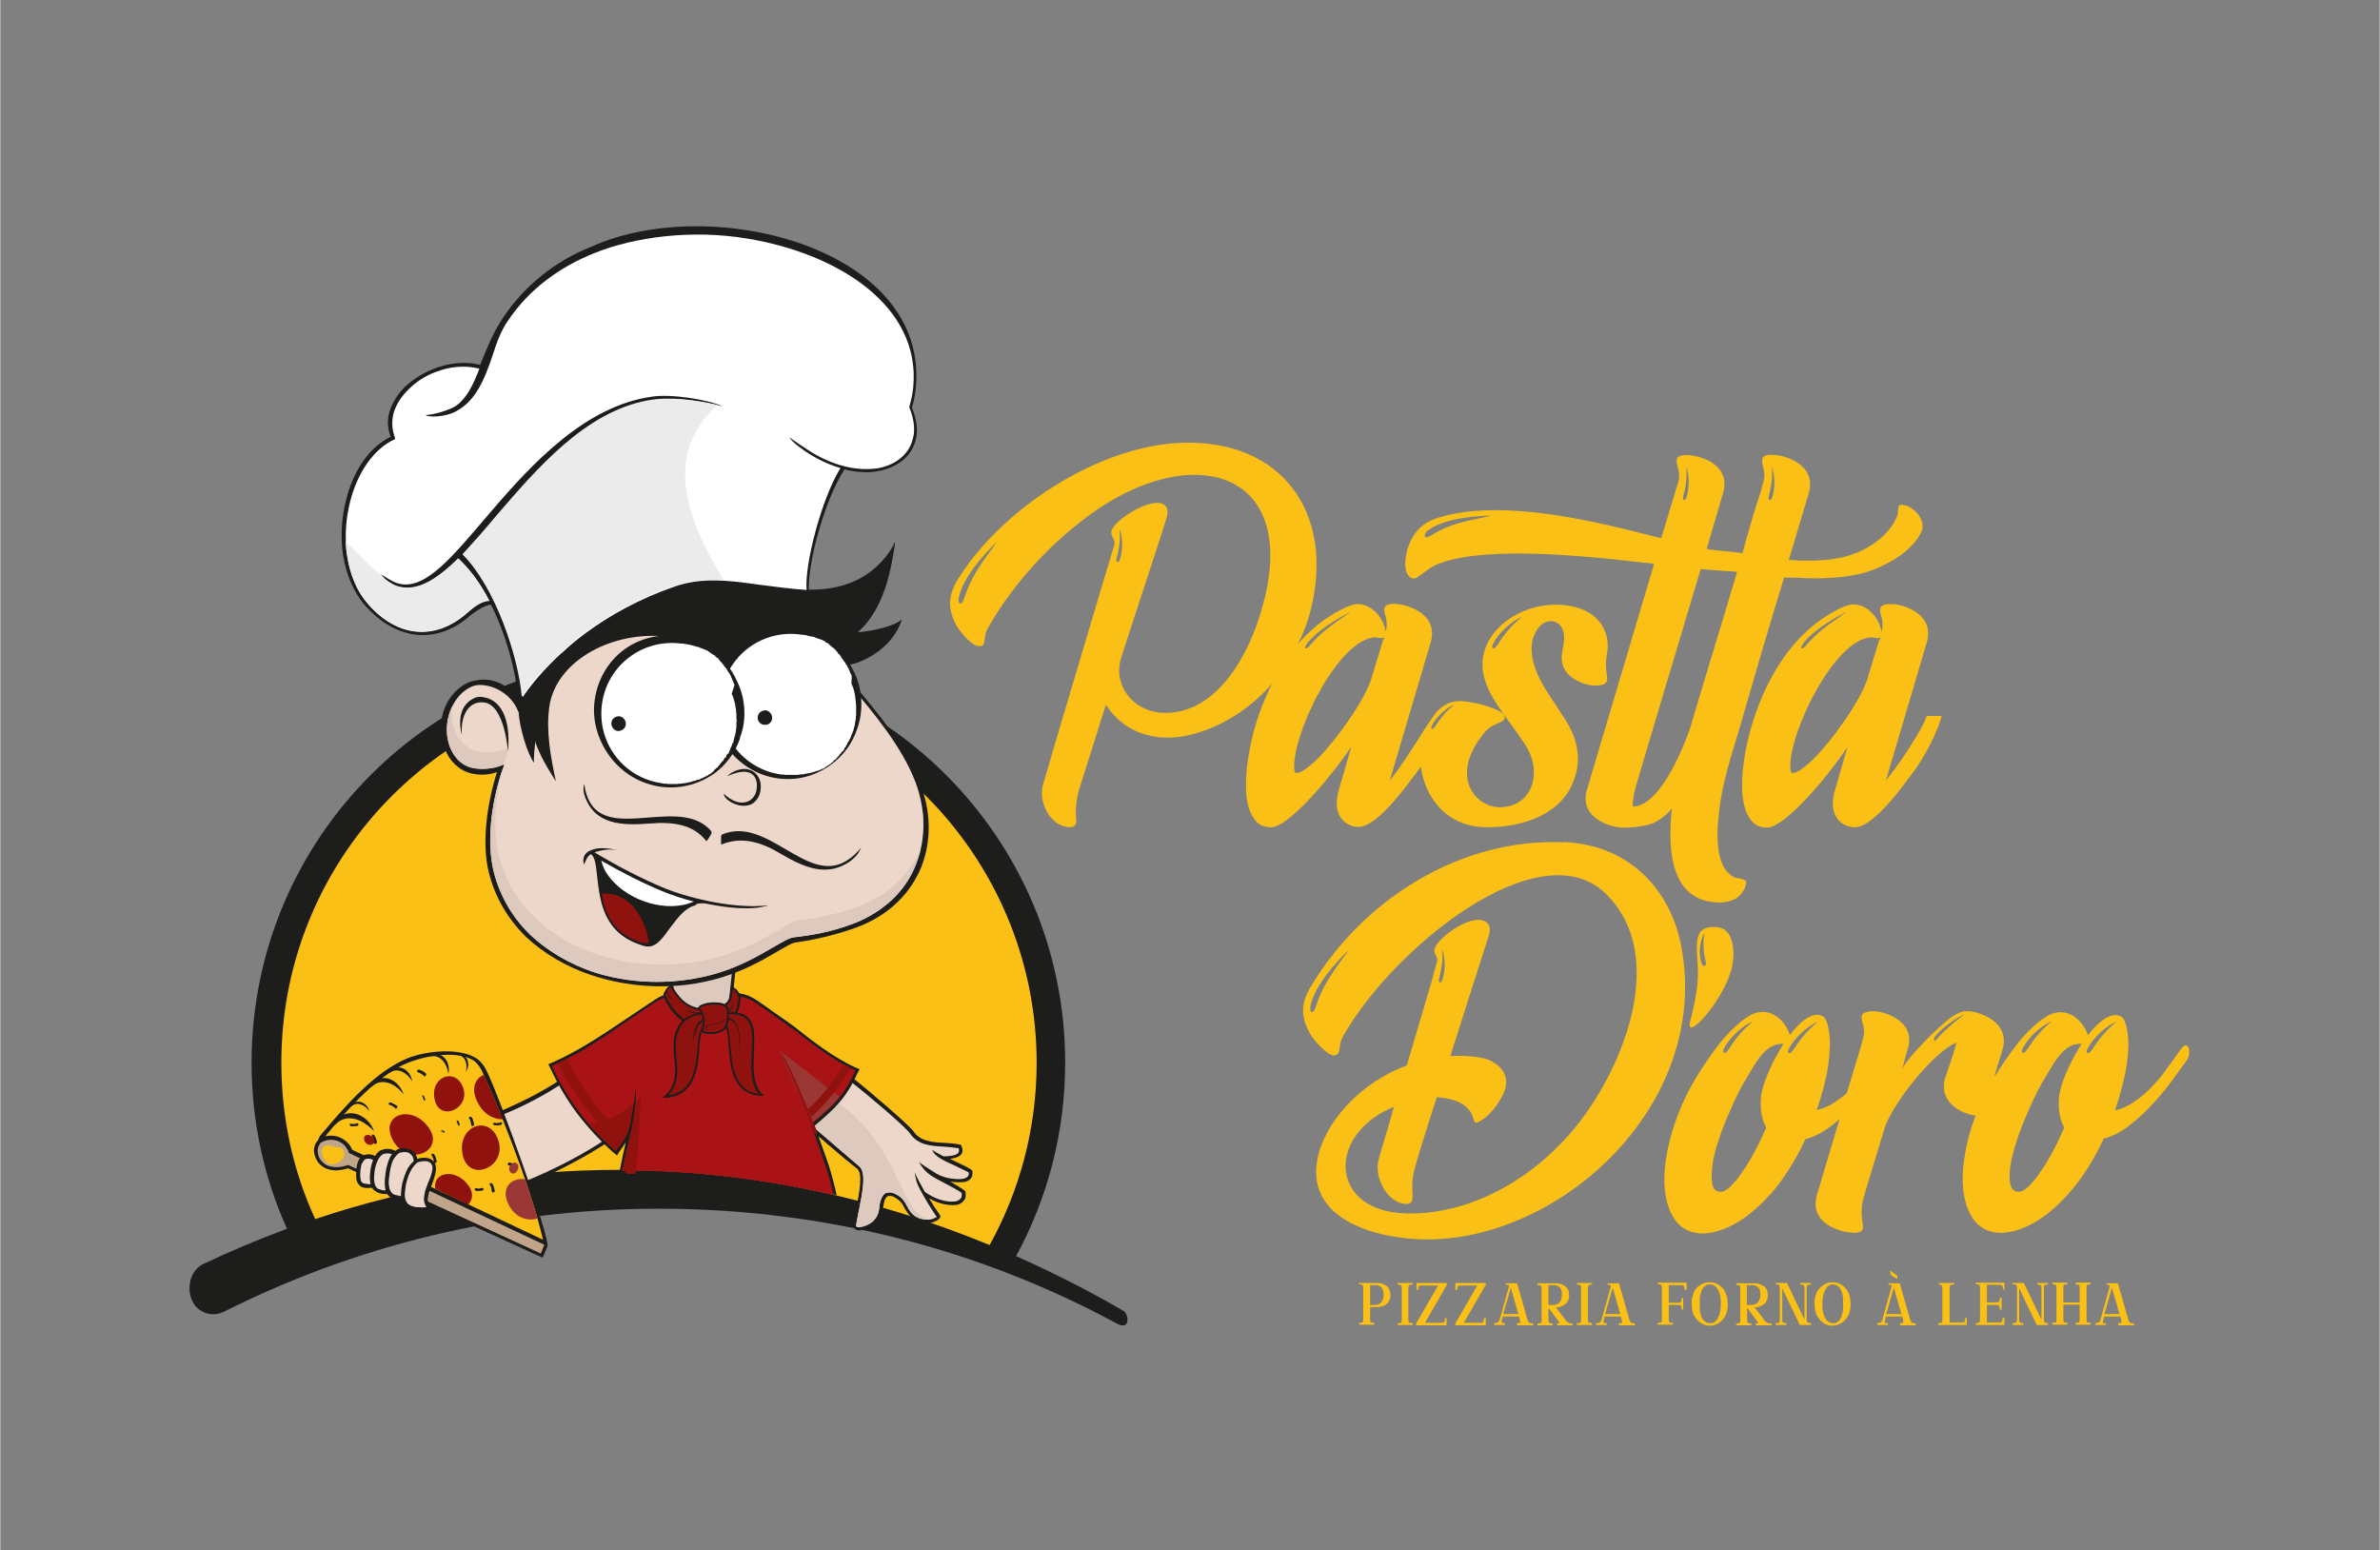 <?xml version="1.0" encoding="UTF-8"?>
<!DOCTYPE svg PUBLIC "-//W3C//DTD SVG 1.1//EN" "http://www.w3.org/Graphics/SVG/1.1/DTD/svg11.dtd">
<!-- Creator: CorelDRAW 2020 (64 Bit) -->
<svg xmlns="http://www.w3.org/2000/svg" xml:space="preserve" width="800px" height="521px" version="1.1" style="shape-rendering:geometricPrecision; text-rendering:geometricPrecision; image-rendering:optimizeQuality; fill-rule:evenodd; clip-rule:evenodd"
viewBox="0 0 80000 52114"
 xmlns:xlink="http://www.w3.org/1999/xlink"
 xmlns:xodm="http://www.corel.com/coreldraw/odm/2003"
 data-name="Camada 2">
 <rect x="0" y="0" width="80000" height="52114" fill="#808080" stroke="none"/>
 <defs>
  <style type="text/css">
   <![CDATA[
    .fil0 {fill:none}
    .fil1 {fill:#1D1D1B}
    .fil11 {fill:#8F120E}
    .fil9 {fill:#9A3734}
    .fil7 {fill:#DDC9BE}
    .fil3 {fill:#EDD7CB}
    .fil2 {fill:#FAC016}
    .fil4 {fill:#1D1D1B;fill-rule:nonzero}
    .fil10 {fill:#8F120E;fill-rule:nonzero}
    .fil8 {fill:#AA1316;fill-rule:nonzero}
    .fil14 {fill:#C0A58A;fill-rule:nonzero}
    .fil6 {fill:#DDC9BE;fill-rule:nonzero}
    .fil13 {fill:#EBEBEB;fill-rule:nonzero}
    .fil5 {fill:#EDD7CB;fill-rule:nonzero}
    .fil15 {fill:#FAC016;fill-rule:nonzero}
    .fil12 {fill:white;fill-rule:nonzero}
   ]]>
  </style>
 </defs>
 <g id="Camada_x0020_1">
  <rect class="fil0" x="-21" y="30" width="80000" height="52114"/>
  <g id="_547624982400">
   <g>
    <path class="fil1" d="M34170 42238c1232,547 2434,1159 3593,1833 179,105 242,674 -211,432 -4594,-2487 -9821,-3867 -15416,-3867 -5258,0 -10222,1254 -14626,3467 -243,116 -517,116 -770,-42 -537,-327 -495,-1286 74,-1560 928,-443 1865,-833 2824,-1191 -769,-1707 -1190,-3593 -1190,-5585 0,-7555 6122,-13677 13677,-13677 7556,0 13678,6122 13678,13677 0,2361 -601,4584 -1655,6513l1 0 21 0z"/>
    <path class="fil2" d="M20840 39340c4446,0 8588,938 12423,2518 1001,-1812 1581,-3899 1581,-6122 0,-7007 -5690,-12698 -12698,-12698 -7007,0 -12697,5680 -12697,12687 0,1876 400,3657 1138,5259 3235,-1086 6680,-1655 10263,-1655l0 0 -10 11z"/>
    <path class="fil3" d="M19554 35873c0,0 -42,42 -95,63 -1327,1033 -2961,1728 -4805,2202 337,791 675,1581 1012,2371 10,-10 10,-21 10,-42 1971,-600 3604,-1338 4942,-2265l0 0c-368,-791 -716,-1560 -1064,-2329l0 0z"/>
    <path class="fil4" d="M19480 35852c0,0 11,-21 21,-42l64 -64c379,812 737,1613 1117,2413l0 74 -43 21c-653,453 -1412,875 -2223,1254 -811,380 -1707,706 -2687,1001l-53 158 -1117 -2581 74 -21c917,-232 1781,-517 2582,-886 811,-368 1549,-790 2202,-1306l11 0c0,0 21,-21 42,-21l0 0 10 0zm53 126c0,0 -10,11 -42,11 -653,516 -1391,948 -2202,1317 -791,348 -1644,653 -2540,885l948 2202c980,-284 1866,-621 2666,-990 801,-369 1528,-780 2171,-1222l-1011 -2203 10 0z"/>
    <path class="fil4" d="M31957 39730c242,147 453,274 495,326l0 0 0 21c11,74 11,158 -11,222 -52,94 -126,158 -242,200 -105,21 -232,21 -369,0 -200,-21 -421,-106 -600,-211 116,200 231,379 368,569l0 21c0,0 11,11 11,11 0,63 -63,116 -148,158 -73,42 -168,63 -242,63 -537,0 -674,-263 -822,-506 -53,-105 -116,-211 -211,-274 -116,-95 -210,-126 -274,-126 -21,0 -63,0 -73,10 -21,11 -53,42 -64,53 -52,74 -73,200 -94,337 -11,232 -106,401 -232,517 -148,147 -348,221 -559,242 -42,0 -63,0 -95,-11 -21,0 -52,-21 -63,-42 -21,-21 -42,-52 -52,-74 -11,-21 -11,-52 0,-73 10,-148 52,-327 94,-506 106,-559 243,-1222 21,-1380 -242,-169 -1749,-1455 -1991,-1708l21 0c0,0 -21,-10 -21,-10 -21,-42 -42,-74 -42,-116 -42,-232 73,-516 274,-780 200,-263 453,-485 716,-600 74,-43 158,-64 232,-74 221,-42 506,116 790,337 401,327 1760,1475 1929,1707 221,337 621,369 1043,390 179,11 369,21 537,63l21 0 0 21c116,222 11,337 -147,401 -63,21 -158,42 -232,52 63,21 127,64 200,95 274,127 506,243 548,295l11 0c10,74 0,148 -11,200 -42,95 -116,148 -221,180 -105,21 -221,21 -369,10 -42,0 -95,-10 -126,-21l0 0 0 11z"/>
    <path class="fil5" d="M26888 37506l1981 1697c264,200 116,895 0,1486 -42,179 -63,347 -95,495l0 21c0,0 11,21 21,42 0,0 11,11 22,11l42 0c179,-11 369,-95 495,-211 105,-106 179,-243 200,-453 11,-158 53,-295 116,-390 21,-42 53,-63 105,-95 43,-11 95,-21 148,-21 95,10 200,53 327,147 116,95 179,201 242,327 116,211 264,443 717,443 63,0 147,-21 200,-53 42,-11 63,-21 74,-42 -180,-264 -338,-517 -475,-769 -221,-380 -221,-475 -263,-728 95,232 211,422 337,654 211,158 495,284 738,316 116,21 232,21 326,0 74,-21 127,-63 169,-127 11,-42 11,-73 11,-147 -43,-42 -264,-169 -506,-295 -443,-242 -706,-327 -938,-759 53,63 316,232 590,401 179,105 422,168 611,179 116,10 232,10 316,-11 74,-21 127,-52 158,-116 11,-21 11,-52 0,-95 -42,-21 -263,-126 -495,-242 -158,-74 -664,-263 -727,-516 53,52 200,126 379,221 116,0 285,-10 401,-53 95,-42 147,-105 105,-221 -158,-21 -326,-42 -495,-53 -432,-21 -875,-52 -1138,-442 -158,-232 -1496,-1360 -1907,-1676 -243,-210 -506,-347 -696,-326 -63,10 -147,42 -221,73 -232,106 -485,317 -664,559 -169,232 -285,495 -242,695 0,43 10,64 10,95l0 0 21 -21z"/>
    <path class="fil6" d="M27141 37717l1728 1486c264,200 116,895 0,1486 -42,179 -63,347 -95,495l0 21c0,0 11,21 21,42 0,0 11,11 22,11l42 0c179,-11 369,-95 495,-211 105,-106 179,-243 200,-453 11,-158 53,-295 116,-390 21,-42 53,-63 105,-95 43,-11 95,-21 148,-21 95,10 200,53 327,147 116,95 179,201 242,327 116,211 264,443 717,443 -1012,-285 -917,-2413 -3067,-3962 -168,-22 -442,200 -611,168 -105,0 -105,-10 -211,11l-200 495 21 0z"/>
    <polygon class="fil7" points="22378,32396 22757,33913 23211,34724 24465,34524 24802,31205 23579,31015 22125,31605 "/>
    <path class="fil4" d="M22431 32374l379 1528 432 759 1170 -179 337 -3214 -1170 -200 -1380 569 232 737 0 0zm274 1549l-390 -1506 -264 -843c506,-211 1002,-422 1507,-622 432,74 875,147 1307,211 -116,1148 -232,2276 -348,3424 -442,64 -885,148 -1327,211l-485 -843 0 0 0 -32z"/>
    <path class="fil1" d="M27373 37822c158,443 316,875 474,1328 106,337 200,695 274,1033 -2318,-548 -4752,-843 -7271,-843l-21 0c63,-316 127,-622 200,-938 -63,105 -147,221 -221,327l-74 115 -116 -94c-442,-390 -843,-822 -1201,-1286 -369,-485 -674,-1012 -927,-1559l-63 -127 126 -53c885,-390 1665,-916 2466,-1454 369,-242 727,-495 1096,-727 168,-105 379,-147 558,-63l42 0c0,0 11,53 11,53 168,389 548,642 959,642 411,0 895,-390 959,-790 390,0 600,105 948,348 148,105 295,211 443,316 210,147 432,295 642,453 622,495 1360,1064 2087,1391l126 53 -63 116c-379,843 -759,1201 -1444,1780l0 0 -10 -21z"/>
    <path class="fil8" d="M26604 34556c695,537 1422,1106 2107,1412l42 0c0,0 -10,42 -10,42 -401,875 -780,1201 -1433,1749l-53 53c169,453 337,927 485,1380 116,327 200,654 274,980 -2276,-516 -4637,-822 -7103,-822 116,-506 232,-1011 338,-1528 -53,106 -106,211 -169,295 -116,211 -263,401 -369,559l-21 21 -21 -21c-442,-380 -832,-790 -1191,-1265 -358,-474 -663,-990 -927,-1559l0 -21c0,0 21,-11 21,-11 949,-421 1718,-948 2476,-1475 369,-242 717,-495 1096,-727 148,-74 327,-116 475,-53 179,422 600,706 1053,706 453,0 949,-348 1033,-790 263,10 548,126 769,284 327,222 1033,727 1138,812l0 0 -10 -21z"/>
    <path class="fil9" d="M26214 35335l2002 1539c-264,316 -538,558 -917,875l-10 0c0,0 -1086,-2414 -1086,-2414l11 0z"/>
    <path class="fil10" d="M27383 38138c-347,-927 -727,-1917 -1169,-2803 400,506 1127,2445 1254,2751l-74 52 -11 0z"/>
    <path class="fil10" d="M27162 37285c116,-105 232,-221 337,-337 348,-380 622,-770 864,-1170 74,42 148,74 232,116 -232,421 -537,843 -906,1233 -126,147 -263,284 -421,421 -22,-73 -64,-158 -106,-242l0 0 0 -21z"/>
    <path class="fil10" d="M20913 39329c116,-506 232,-1011 338,-1528 -53,106 -106,211 -169,295 -116,211 -263,401 -369,559l-21 21 -21 -21 -10 0c0,0 -11,-21 -11,-21l-11 0c0,0 -10,-11 -10,-11l0 0c0,0 -11,-21 -11,-21l-10 0c0,0 -21,-21 -21,-21l-11 0c0,0 -10,-21 -10,-21l-11 0c0,0 -10,-21 -10,-21l-21 0 0 -21 -11 0c0,0 -11,-21 -11,-21l-21 0 0 -21 -21 0c0,0 -10,-21 -10,-21l0 0c0,0 -21,-21 -21,-21l-11 0c0,0 -10,-22 -10,-22l-11 0c0,0 -10,-21 -10,-21l-11 0 0 -21 -21 0c0,0 -11,-21 -11,-21l-10 0c0,0 -11,-10 -11,-10l-10 0c0,0 -11,-21 -11,-21l0 0c0,0 -10,-21 -10,-21l-11 0c0,0 -10,-11 -10,-11l-11 0 0 -21 -10 0c0,0 -11,-11 -11,-11l0 0c0,0 -11,-21 -11,-21l0 0 -42 -42 -10 0c0,0 -11,-21 -11,-21l-10 0c0,0 -11,-21 -11,-21l0 0c0,0 -21,-21 -21,-21l-10 0 0 -21 -11 0 0 -21c0,0 -21,-11 -21,-11l0 0 -53 -52 -10 0c0,0 -11,-22 -11,-22l-10 0 0 -21 -11 0c0,0 -10,-21 -10,-21l-11 0 0 -21 -21 0 0 -21 -11 0 -21 -42 -10 0 0 -21 -21 0 0 -21 -53 -53c980,-95 1718,-927 1707,-927 -21,927 -74,1749 -179,2613l-274 0 -169 -137z"/>
    <path class="fil10" d="M19038 35599c284,548 590,1043 927,1475 327,443 674,822 1054,1159 -63,95 -116,179 -179,274 -401,-347 -780,-769 -1138,-1233 -348,-453 -664,-948 -959,-1528 105,-52 200,-105 295,-147l0 0z"/>
    <path class="fil4" d="M21050 38202c158,-380 243,-1065 317,-1591 42,400 -148,1433 -201,1549l-116 42 0 0z"/>
    <path class="fil11" d="M22547 33175c200,295 495,791 1159,759 -11,232 168,664 -148,611 -927,-168 -1254,-1117 -1233,-1096 53,-116 116,-274 222,-274l0 0z"/>
    <path class="fil4" d="M22589 33144l0 0c179,316 485,779 1117,758l21 0 0 43c0,0 10,126 21,221 11,95 21,179 11,263 -11,106 -74,169 -222,158l0 0c-664,-126 -1011,-642 -1169,-927 -21,-63 -53,-116 -64,-147 -10,-43 -10,-64 0,-74l-10 0 0 -21c63,-116 126,-264 242,-274l42 0 11 0zm1085 822c-643,10 -938,-453 -1138,-770 -63,21 -116,148 -168,232l0 53 10 0c0,0 42,74 63,126 148,285 485,780 1117,896 95,11 127,-21 148,-105 10,-64 0,-158 -11,-243 -10,-63 -21,-126 -21,-200l0 0 0 11z"/>
    <path class="fil11" d="M24602 33196c-11,232 -11,601 -422,654 0,179 -53,484 -42,664 727,-127 727,-1012 716,-991 -21,-105 -179,-327 -263,-327l0 0 11 0z"/>
    <path class="fil4" d="M24559 33207l0 -42 43 0c0,0 105,52 168,116 53,73 116,168 116,221l0 0c0,0 11,42 11,63 0,42 -11,95 -21,148 -43,274 -211,727 -717,822l-42 0 0 -21c-11,-106 0,-222 10,-338 11,-116 11,-231 11,-316l0 -42 21 0c379,-53 390,-390 390,-611l0 0 10 0zm64 42c0,232 -21,559 -422,643 0,74 0,200 -10,295 -11,95 -11,200 -11,274 443,-95 590,-506 622,-759 10,-53 21,-105 21,-126l0 0 0 -53c0,0 -63,-126 -116,-200 -42,-42 -63,-63 -95,-74l0 0 11 0z"/>
    <path class="fil11" d="M22357 36863c1486,-52 875,-2170 1328,-2328 0,0 63,-21 116,-43 -21,-105 -64,-316 -95,-421 -274,-42 -622,105 -790,316 -612,780 242,1781 -559,2476l0 0z"/>
    <path class="fil4" d="M22452 36821c843,-74 927,-927 990,-1559 21,-390 64,-706 243,-759l10 0c0,0 11,0 11,0 21,21 0,-11 10,-21l43 0c0,0 -74,-369 -74,-369 -116,-10 -264,0 -390,53 -148,53 -274,147 -348,232 -284,368 -242,779 -211,1190 43,443 74,875 -284,1233l0 0zm1054 -1559c-64,695 -158,1601 -1149,1644l-95 0 74 -64c400,-347 369,-790 327,-1254 -42,-421 -74,-843 221,-1222 95,-105 221,-200 379,-242 148,-64 316,-95 453,-64l11 0c42,158 63,295 95,454l-74 42c0,0 -42,10 -53,10l0 0c-147,53 -168,348 -200,706l0 0 11 -10z"/>
    <path class="fil11" d="M25592 36821c-1475,-63 -843,-2265 -1285,-2423l-74 0c21,-106 52,-201 74,-295 1823,-274 432,1917 1285,2718l0 0z"/>
    <path class="fil4" d="M25592 36842c-980,-42 -1054,-990 -1106,-1696 -21,-380 -53,-664 -201,-717l-21 0c0,0 0,-21 -10,-10l-74 73 105 -432 22 0c727,-115 958,158 1032,591 21,210 11,474 0,727 -21,516 -53,1085 285,1412l63 52 -95 0zm-1043 -1707c53,664 116,1549 959,1644 -295,-348 -274,-896 -243,-1412 11,-242 21,-506 0,-716 -63,-380 -274,-622 -937,-538l-53 243c0,0 0,10 0,0l10 0c0,0 22,0 22,0 179,52 200,379 231,769l0 0 11 10z"/>
    <path class="fil11" d="M23463 33902c106,0 264,432 148,696 -95,200 706,211 811,-127 43,-126 64,-379 43,-516 -53,-379 -1012,-179 -991,-42l0 0 -11 -11z"/>
    <path class="fil4" d="M23474 33923l-21 0 0 -21c0,0 21,-94 126,-126 53,-21 148,-53 222,-63 95,-11 179,-21 274,-11 210,0 390,74 421,243l0 263c-10,105 -21,211 -53,274 -52,200 -316,274 -537,284 -63,0 -126,0 -179,-10 -53,-11 -95,-21 -127,-53 -21,-42 -42,-74 -21,-116 21,-63 43,-126 43,-200 0,-105 -11,-211 -43,-295 -42,-74 -63,-147 -94,-158l0 0 -11 -11zm32 -42c0,0 95,95 116,179 42,95 63,211 52,327 0,74 -10,158 -42,221 -10,11 0,21 11,43 10,10 52,21 94,42 53,10 106,10 169,10 200,-10 432,-73 474,-242 21,-63 42,-158 53,-242l0 -243c-21,-147 -179,-200 -348,-200 -95,-11 -179,0 -263,10 -85,11 -158,43 -221,53 -43,21 -74,42 -95,53l0 0 0 -11z"/>
    <path class="fil4" d="M23569 34029c-127,21 -327,42 -569,-116 147,147 506,211 590,158l0 -42 -21 0z"/>
    <path class="fil4" d="M24454 34018c74,-63 169,-210 211,-337 0,116 -127,337 -200,369l0 -21 -11 -11z"/>
    <path class="fil4" d="M23632 34345c-116,53 -232,158 -327,643 -10,-474 211,-696 296,-696l21 53 10 0z"/>
    <path class="fil4" d="M24443 34271c74,42 485,-105 401,1254 126,-1338 -327,-1307 -390,-1285l0 42 -11 -11z"/>
    <path class="fil4" d="M22410 33302c21,105 116,232 211,337 -106,-53 -243,-264 -232,-337l21 0z"/>
    <path class="fil4" d="M24391 34229c-106,295 -601,105 -706,390 0,-285 537,-105 706,-390l0 0z"/>
    <path class="fil4" d="M16140 12269l0 -21c200,-474 390,-1001 738,-1528 716,-1096 1780,-1949 2992,-2424 4015,-1823 11402,42 10907,4784 -22,211 -64,422 -127,622 179,432 211,822 116,1138 -95,295 -274,548 -537,717 -264,179 -601,284 -980,316 -264,10 -559,-11 -864,-95 -675,1033 -1233,3130 -1202,4046 285,0 717,-10 1191,-158 485,-147 990,-432 1423,-980 115,-158 200,-284 284,-474 0,158 -53,369 -74,517 -200,1190 -600,2023 -1169,2518l116 0c316,-42 1043,-158 1359,-422 -264,843 -1064,1328 -1602,1486 -147,42 -295,53 -453,42 -10,0 -21,-10 -21,-10l-11 0c0,0 -52,0 -94,0 158,179 316,379 474,558 938,1117 1865,2224 2318,3425 369,938 390,1939 42,2824 -326,790 -948,1496 -1928,1928 -443,201 -1444,496 -2266,601 -147,10 -368,147 -674,327 -506,295 -1233,716 -2192,948 -1328,337 -2792,242 -4025,-169 -833,-274 -1591,-716 -2203,-1285 -600,-590 -1043,-1317 -1253,-2171 -232,-917 -95,-2192 273,-3372 -263,95 -569,116 -874,42 -864,-221 -1159,-1275 -938,-2044 148,-485 506,-896 938,-1043 643,-179 1117,21 1591,548 -95,-917 -400,-2108 -917,-3130 -232,0 -653,327 -716,379 -1149,1002 -2519,791 -3530,-368 -390,-453 -622,-1044 -727,-1665 -95,-622 -53,-1275 105,-1886 232,-938 759,-1750 1496,-2108 -116,-284 -116,-569 -42,-843 95,-295 274,-590 517,-832 263,-243 569,-443 927,-591 506,-210 1085,-284 1612,-147l0 0z"/>
    <path class="fil12" d="M14306 13955c285,-21 738,-148 991,-295 390,-264 601,-727 811,-1265 -495,-126 -1001,-73 -1485,116 -338,127 -643,327 -886,569 -242,232 -432,517 -516,812 -63,274 -63,548 53,832 0,11 0,42 -11,42 -737,338 -1254,1149 -1496,2076 -158,611 -200,1265 -95,1876 95,600 316,1159 695,1591 959,1106 2224,1254 3299,327 95,-74 442,-432 780,-432 -285,-559 -643,-1054 -1044,-1423 -737,727 -1422,1159 -2097,917 -158,-63 -442,-243 -495,-390 95,74 379,242 495,284 959,348 1929,-927 3183,-2381 1422,-1665 3203,-3572 5437,-3878 674,-95 1886,106 2360,327 -727,-179 -1696,-337 -2486,-179 -2108,390 -3731,2297 -5111,3899 -390,474 -769,895 -1117,1275 1096,1095 1876,3424 1991,4784 296,-443 738,-959 1307,-1486l11 0c231,-221 495,-443 779,-653 812,-601 1802,-1160 3014,-1581 938,-327 1865,-200 2909,-53 474,63 980,127 1527,169 -73,-864 506,-3077 1138,-4099 -368,-106 -758,-285 -1159,-548 -21,-21 -484,-316 -548,-485 43,53 569,390 612,422 737,484 1485,674 2086,642 369,-10 674,-116 927,-284 243,-169 432,-401 506,-696 95,-295 63,-674 -105,-1085 0,-11 -11,-21 0,-42 63,-211 105,-422 126,-611 285,-2772 -2550,-4532 -5574,-5027 -1865,-316 -3794,-52 -5111,474 -1201,475 -2244,1233 -2961,2319 -348,516 -453,1085 -643,1549 -242,653 -537,1159 -1043,1443 -242,158 -769,243 -1033,169l0 0 -21 -21z"/>
    <path class="fil13" d="M11609 18202c10,168 21,337 53,505 94,601 316,1159 695,1591 959,1107 2223,1254 3298,327 95,-74 443,-432 780,-432 -285,-558 -643,-1054 -1043,-1422 -738,727 -1423,1159 -2097,916 -127,-52 -369,-200 -453,-326 -422,-295 -812,-759 -1223,-1160l0 1 -10 0zm12518 -4584c-706,-169 -1612,-295 -2360,-158 -2108,390 -3730,2297 -5111,3899 -390,474 -769,895 -1117,1275 1096,1095 1876,3424 1992,4784 295,-443 738,-959 1307,-1486l10 0c232,-222 495,-443 780,-654 811,-600 1802,-1159 3014,-1580 558,-200 1106,-221 1675,-200 -1317,-2150 -2002,-4247 -200,-5891l0 0 10 11z"/>
    <path class="fil5" d="M17415 23923l0 0c-285,-737 -1106,-990 -1507,-864 -400,148 -706,538 -832,1001 -222,812 158,1676 874,1771 337,52 706,0 980,-127 21,-10 -52,179 -63,211 -400,1222 -506,2476 -274,3404 211,832 643,1538 1212,2097 590,558 1317,980 2107,1253 1212,401 2593,454 3910,127 938,-232 1654,-653 2160,-948 316,-180 548,-327 717,-338 432,-52 832,-116 1190,-210 380,-95 717,-211 1012,-338 948,-432 1580,-1106 1886,-1907 348,-864 327,-1854 -21,-2771 -453,-1170 -1338,-2245 -2276,-3351 -316,-380 -622,-759 -927,-1149 -938,1033 -4300,1676 -5332,-337 -11,-21 -21,-53 -43,-63 -1749,-106 -3519,885 -3730,2381 -116,833 53,1718 221,2498 11,21 -421,-643 -569,-1012 -52,-116 -105,-232 -126,-348l0 64c0,0 -53,432 -42,674 -211,-285 -485,-1149 -517,-1718l1 0 -11 0z"/>
    <g>
     <path class="fil6" d="M16888 25873c0,0 -21,42 -21,42 -400,1222 -506,2476 -274,3404 211,832 643,1538 1212,2097 590,558 1317,980 2107,1254 1212,400 2593,453 3910,126 938,-232 1654,-653 2160,-948 316,-180 548,-327 717,-338 432,-52 832,-116 1190,-210 380,-95 717,-211 1012,-338 948,-432 1580,-1106 1886,-1907 74,-179 127,-369 169,-558 -317,779 -938,1475 -1887,1886 -295,147 -642,242 -1011,337 -348,95 -759,169 -1191,211 -168,21 -400,158 -716,348 -506,284 -1223,706 -2161,937 -1317,327 -2697,274 -3909,-126 -790,-263 -1528,-674 -2097,-1233 -590,-558 -1012,-1264 -1222,-2107 -201,-780 -148,-1823 126,-2867l0 0 0 -10zm21 -169c-263,127 -622,169 -959,127 -716,-95 -1096,-959 -874,-1771 21,-105 73,-210 116,-316 -95,727 284,1433 927,1528 337,42 716,0 980,-147 21,0 -53,179 -63,221 -42,116 -64,221 -106,337l-21 21zm14068 2687c0,0 0,-42 10,-63 -10,21 -10,42 -10,63l0 0zm21 -63c10,-105 21,-211 21,-295 0,95 -11,200 -21,295l0 0zm21 -306l0 0c0,0 10,-42 10,-42l0 0 0 -105 0 0 0 -42 0 0 0 -21 0 0 0 -106 0 0 0 -42 0 0 0 -105 0 0 0 -42 0 0 0 -21c0,0 -10,-11 -10,-11l0 -95 0 0 0 -42 0 0c0,0 -11,-21 -11,-21l0 -21c0,0 0,-53 -10,-74 10,21 10,53 10,74l11 716zm0 0l0 0 0 0z"/>
    </g>
    <path class="fil4" d="M28806 24513c-158,475 -453,875 -832,1160 -506,389 -1149,590 -1834,495 -695,-95 -1275,-474 -1675,-991 -432,-548 -643,-1233 -548,-1949 94,-674 442,-1265 948,-1644 506,-390 1159,-590 1834,-495 695,95 1285,453 1696,990 116,148 211,316 295,485 295,559 348,1328 116,1949l0 0z"/>
    <path class="fil12" d="M28627 22733l0 0c0,0 -21,-74 -42,-106l-11 0c0,0 0,-21 -10,-42l0 0c0,0 -21,-53 -21,-63l-11 0c0,0 0,-21 -10,-42l0 0c0,0 -22,-53 -43,-63l0 0 0 -43 -21 0c0,0 -42,-63 -52,-94l0 0c0,0 -53,-64 -64,-95l-10 0c0,0 -42,-64 -63,-95l0 0c0,0 -11,-21 -21,-42l0 0c0,0 -11,-11 -22,-21l0 -21c0,0 -21,-11 -21,-11l-21 0c0,0 -10,-21 -10,-21 0,-11 -11,-21 -21,-42l-11 0c0,0 -21,-42 -21,-42l-10 0c0,0 -22,-21 -22,-43l-21 0c0,0 -10,-21 -10,-21l-21 -21 -21 -21 -21 0c0,0 -11,-21 -11,-21l-21 0c0,0 -10,-42 -21,-42l-21 0c0,0 -11,-21 -11,-21l-21 -21 -21 0c0,0 -21,-42 -21,-42l-10 0 -22 -21 -21 0c0,0 -21,-21 -42,-21l-10 0c0,0 -21,-43 -21,-43l-11 0c0,0 -21,-10 -42,-21l-21 0c0,0 -11,-10 -21,-21l-11 0c0,0 -21,-10 -52,-21l-11 0c0,0 -10,-10 -21,-10l-11 0c0,0 -42,-21 -52,-21l-11 0c0,0 -21,-11 -42,-21l-10 0c0,0 -22,-11 -43,-22l-10 0c0,0 -21,-10 -42,-10l-11 0c0,0 -42,-11 -53,-11l-10 0c0,0 -21,-10 -42,-10l-11 0c0,0 -42,-11 -52,-21l-11 0c0,0 -21,0 -42,-11l-11 0c0,0 -42,0 -52,-10l-64 0c0,0 -42,-11 -63,-11 -1306,-168 -2487,738 -2655,2044 -169,1307 737,2498 2044,2666l74 0c0,0 21,11 42,11l421 0c0,0 43,-11 64,-11l10 0c0,0 21,0 42,-10l74 0c0,0 21,-11 42,-11l11 0c0,0 21,-10 42,-10l10 0c0,0 22,-11 43,-11l21 0c0,0 10,-10 21,-10l52 0c0,0 22,-21 22,-21l52 0c0,0 21,-21 42,-21l11 0c0,0 42,-11 53,-22l10 0c0,0 21,-10 42,-10l11 0c0,0 42,-21 42,-21l11 0c0,0 42,-21 42,-21l10 0 21 -21 21 0c0,0 11,-11 21,-11l22 0c0,0 21,-21 21,-21l10 0c0,0 21,-21 42,-42l11 0c0,0 21,-11 21,-21l10 0c0,0 43,-21 53,-42l0 0c0,0 21,-11 42,-21l21 0c0,0 11,-21 21,-42l11 0c0,0 21,-22 21,-22l21 0c0,0 21,-42 21,-42l11 0c0,0 21,-21 21,-21l0 -21c0,0 42,-10 42,-10l10 0c0,0 22,-43 22,-43l10 0c0,0 21,-21 21,-42l11 0c0,0 21,-21 42,-42l0 0c0,0 10,-10 10,-10 0,-11 11,-21 21,-43l0 0 22 -21 10 0c0,0 11,-21 11,-21l21 -21 0 -21c0,0 21,-10 42,-21l10 0c0,0 11,-42 11,-42l10 0c0,0 22,-42 22,-42l0 -21c0,0 21,-21 21,-21l10 0c0,0 21,-43 21,-43l0 -21c0,0 21,-21 21,-21l11 0c0,0 10,-42 10,-42l0 -21c0,0 21,-21 43,-42l0 0 0 -21c0,0 21,-21 21,-21 0,-11 10,-11 10,-21l0 -21c0,0 21,-21 21,-21 0,-11 11,-11 11,-21l0 -21c0,0 21,-22 21,-22l0 -21c0,0 10,-21 10,-21l0 -21c0,0 21,-21 21,-21l0 -21c0,0 11,-21 11,-21 10,0 10,-10 10,-21l0 -21c0,0 11,-11 21,-21l1 0c0,0 0,-42 10,-53 11,-53 21,-95 42,-147l0 0 0 -53 0 0 0 -21 11 0 0 -21 0 0c0,0 10,-21 10,-53l0 0c0,0 0,-42 11,-53l0 -63 0 0c0,0 0,-42 10,-63l0 0 0 -53 0 0 0 -63 0 0 0 -63 0 0 0 -53 0 0 0 -63 0 0 0 -53 0 0c0,0 -10,-42 -10,-63l0 0 0 -53 0 0c0,0 -11,-42 -11,-53l0 0 0 -63 -10 0 0 -52 0 0c0,0 -11,-43 -11,-64l0 0c0,0 -10,-42 -10,-52l0 0c0,0 -11,-43 -11,-53 -21,-95 -52,-179 -95,-263l0 0 11 -253z"/>
    <path class="fil1" d="M25740 23881c126,21 221,148 210,274 -10,148 -147,232 -274,211 -126,-11 -231,-127 -210,-274 10,-126 147,-221 274,-211l0 0z"/>
    <path class="fil4" d="M24876 24809c-159,474 -454,874 -822,1159 -506,379 -1160,569 -1834,484 -695,-94 -1286,-453 -1696,-980 -422,-548 -643,-1254 -538,-1949 95,-674 443,-1265 948,-1654 496,-380 1149,-569 1823,-485 696,95 1286,453 1697,990 116,148 221,317 295,485 295,559 369,1317 116,1950l0 0 11 0z"/>
    <path class="fil12" d="M24686 23028l0 0c0,0 -21,-64 -42,-95l0 0c0,0 -11,-42 -11,-42l-10 0c0,0 -11,-53 -21,-64l0 0c0,0 -11,-21 -11,-42l-11 0c0,0 -10,-52 -21,-63l0 0c0,0 -21,-42 -21,-42l0 0c0,0 -42,-63 -63,-95l0 0c0,0 -42,-63 -63,-105l0 0c0,0 -42,-53 -63,-74l-11 0c0,0 -10,-21 -10,-42l0 0c0,0 -21,-21 -21,-21l-22 -21 -10 0c0,0 -11,-43 -11,-43l-10 1c0,0 -21,-22 -42,-43l-11 0c0,0 -10,-42 -10,-42l-21 0c0,0 -11,-21 -22,-42l0 -21c0,0 -42,-11 -42,-11l-21 0c0,0 -10,-42 -10,-42l-21 0c0,0 -21,-21 -21,-21l0 -21c0,0 -43,-10 -43,-10l-21 -21 -10 0c0,0 -21,-21 -21,-21l-21 -1c0,0 -43,-42 -43,-42l-10 0c0,0 -21,-21 -21,-21l-11 0c0,0 -21,-21 -42,-42l-10 0 -43 -21 -10 0c0,0 -21,-11 -42,-21l-11 0c0,0 -21,-21 -42,-21l-10 0c0,0 -21,-11 -43,-21l-10 0c0,0 -21,-11 -42,-21l-11 0c0,0 -21,-11 -42,-21l-11 0c0,0 -21,-11 -42,-11l-10 0c0,0 -42,-10 -53,-21l-10 0c0,0 -21,-11 -43,-11l-10 0c0,0 -21,-10 -53,-21l0 0c0,0 -42,0 -52,-10l-11 0c0,0 -21,-11 -53,-11l0 0c0,0 -42,-10 -52,-10l-11 0c0,0 -21,-11 -53,-11l0 0c0,0 -42,0 -52,-10l-64 0c-1306,-169 -2497,737 -2666,2044 -168,1307 738,2487 2045,2655 21,11 42,11 63,11l74 0c0,0 42,11 42,11l316 0c0,0 21,-11 42,-11l95 0c0,0 11,-11 21,-11l63 0c0,0 11,-10 11,-10l63 0c0,0 11,-11 21,-11l21 0c0,0 21,-10 21,-10l21 0c0,0 21,-11 21,-11l22 0c0,0 42,-10 42,-10l10 0c0,0 21,-11 42,-21l11 0c0,0 21,-11 42,-11l11 0c0,0 42,-10 52,-21l11 0c0,0 21,-10 42,-21l53 0c0,0 21,-21 21,-21l21 0c0,0 10,-21 10,-21l43 0c0,0 10,-21 10,-21 11,0 21,0 42,-11l11 0c0,0 21,-21 21,-21l21 0c0,0 10,-10 21,-21l10 0c0,0 22,-21 43,-21l10 0c0,0 21,-21 42,-42l0 0c0,0 43,-21 53,-21l11 0c0,0 21,-21 21,-42l21 0c0,0 21,-21 21,-21l10 0c0,0 21,-43 21,-43l11 0c0,0 21,-42 21,-42l21 0c0,0 11,-21 11,-21l21 -21 21 0c0,0 10,-21 10,-21 11,-10 11,-21 21,-21l11 0c0,0 10,-42 21,-42l11 0c0,0 21,-42 42,-53l0 0 0 -21c0,0 21,-10 21,-10l21 -22 0 -21c0,0 21,-10 21,-10 10,0 10,-11 21,-21l11 0c0,0 21,-42 21,-42l0 -21c0,0 21,-11 21,-11l0 -21c0,0 42,-21 42,-21l10 0c0,0 11,-42 11,-42l0 -21c0,0 21,-21 21,-21l0 -22c0,0 21,-10 42,-21l11 0c0,0 10,-52 21,-63l0 0c0,0 10,-42 21,-53 0,0 0,-10 10,-10l0 -21c0,0 11,-21 11,-21 10,-11 10,-21 10,-21l0 -21c0,0 21,-21 21,-21l0 -21c0,0 22,-22 22,-22l0 -21c0,0 10,-21 10,-21l0 -21c0,0 21,-21 21,-21 0,0 21,-21 11,-21l0 -21c0,0 10,-21 10,-21l0 0c0,0 11,-42 11,-53 10,-52 21,-95 42,-147l0 0 0 -21 0 0 0 -21 10 0 0 -22 0 0c0,0 11,-21 11,-21l0 0 0 -52 0 0c0,0 11,-42 11,-64 0,-10 0,-42 10,-52l0 0 0 -63 0 0 0 -64 0 0 0 -52 0 0c0,0 11,-43 11,-64l0 0c0,0 0,-42 -11,-52l0 0 0 -64 0 0 0 -52 0 0 0 -63 0 0c0,0 -10,-43 -10,-53l0 0 0 -63 0 0c0,0 -11,-42 -11,-53l0 0c0,0 -11,-42 -11,-63l0 0c0,0 0,-42 -10,-53l0 0c0,0 0,-42 -11,-53l0 0c0,0 -10,-42 -10,-52 -21,-95 -53,-179 -95,-274l0 0 95 -295z"/>
    <path class="fil1" d="M20819 24081c126,21 231,148 210,285 -10,126 -147,221 -274,211 -126,-21 -221,-148 -210,-274 10,-148 147,-232 274,-222l0 0z"/>
    <path class="fil4" d="M24443 26094c95,-116 591,-421 949,-95 147,148 200,348 168,548 -10,179 -115,369 -274,474 -421,222 -979,-147 -958,-337 94,95 484,443 864,232 147,-95 231,-242 242,-432 21,-158 -21,-327 -126,-432 -232,-211 -622,-63 -865,42l0 0z"/>
    <path class="fil4" d="M23390 30425c0,0 -116,42 -169,63 -316,158 -516,474 -727,738 -263,369 -495,695 -875,569 -1338,-390 -1454,-1486 -1549,-2297 -42,-369 -63,-675 -210,-780 -11,0 -11,11 -21,11 -106,52 -180,263 -211,337 0,10 -116,-274 147,-443 274,-147 569,-126 980,-42 -316,-53 -600,10 -779,74 811,484 1601,895 2371,1212 948,379 2434,695 3477,569 -538,179 -1370,94 -2129,-64l0 0c-105,-10 -210,0 -295,21l0 0 -10 32z"/>
    <path class="fil12" d="M20207 28929c21,116 74,231 127,347 232,401 643,738 1117,949 474,211 1033,295 1496,200 127,-21 243,-63 369,-116 -379,-95 -717,-211 -980,-316 -706,-285 -1423,-653 -2139,-1064l0 0 10 0z"/>
    <path class="fil10" d="M21799 31700c-43,-390 -201,-832 -475,-1159 -263,-327 -621,-537 -1106,-495 116,664 390,1370 1380,1654 64,11 148,11 201,0l0 0z"/>
    <path class="fil4" d="M20207 29930c496,-21 896,210 1170,558 285,337 443,780 506,1191 200,-74 348,-295 516,-537 158,-211 316,-422 506,-591 -474,74 -990,-10 -1454,-221 -495,-221 -938,-590 -1191,-1033 -74,-147 -126,-284 -168,-442l-74 -42c74,179 105,432 126,727 11,116 42,242 53,379l0 0 10 11z"/>
    <path class="fil4" d="M23906 27970c0,0 11,52 0,63 -10,11 -147,263 -168,242 -443,-558 -1107,-653 -1887,-590 -948,74 -1886,53 -2213,-959 -42,-147 -42,-242 0,-379 11,116 22,200 53,295 274,991 1170,917 2097,843 811,-63 1633,-126 2129,474l0 0 -11 11z"/>
    <path class="fil4" d="M24275 28054c0,0 -42,42 -42,53 10,10 -11,284 10,284 706,-284 1360,-73 2002,316 759,443 1549,812 2350,232 179,-147 264,-242 348,-453 -116,169 -316,348 -495,453 -675,422 -1360,11 -2045,-390 -674,-390 -1369,-811 -2139,-495l0 0 11 0z"/>
    <path class="fil4" d="M15518 24703c0,0 -263,-832 337,-1191 116,-73 243,-105 380,-73 737,105 917,1001 832,1812 0,11 -105,-1538 -790,-1633 -516,-74 -811,421 -759,1085l0 0z"/>
    <path class="fil4" d="M18395 41900c105,-242 -1602,-5015 -2044,-5901 -74,-158 -169,-274 -274,-368 -559,-443 -1855,-317 -2529,10 -1086,506 -2097,1718 -2803,2550 -11,21 -53,116 -74,158 -95,95 -126,221 -126,348 10,116 42,221 105,327 53,94 147,179 263,242 201,95 443,116 780,11 2245,1032 2603,1211 5796,2665 200,95 432,201 695,317l53 21 168 -401 -10 21z"/>
    <path class="fil14" d="M10776 38412c0,0 64,-21 95,-42 148,-63 295,-63 443,-21 126,42 263,127 337,264 21,42 53,73 63,126l0 21c0,0 6576,3088 6576,3088l-116 295 -5975 -2751 -495 -221 -21 0c-317,106 -548,74 -717,0 -95,-53 -169,-126 -221,-211 -53,-73 -63,-168 -74,-263 0,-116 42,-221 116,-295l0 0 -11 10z"/>
    <path class="fil15" d="M11830 38655c0,0 -42,-95 -63,-127 -105,-158 -264,-263 -422,-316 -147,-42 -284,-42 -421,-10 643,-780 1549,-1834 2518,-2350 622,-337 1908,-590 2498,-179 116,94 210,231 274,379 442,938 1580,3699 2033,5627 -2392,-1138 -1654,-780 -6417,-3024l0 0z"/>
    <path class="fil11" d="M15529 38739c158,1085 1507,516 1222,-379 -274,-896 -1338,-548 -1222,379l0 0z"/>
    <path class="fil11" d="M13179 38297c485,979 1802,421 1222,-390 -558,-791 -1633,-454 -1222,390l0 0z"/>
    <path class="fil11" d="M15729 40499c147,-148 200,-380 11,-643 -443,-611 -1212,-443 -1117,105l1106 538 0 0z"/>
    <path class="fil9" d="M17078 40478c232,474 664,590 980,485 -116,-422 -264,-875 -422,-1318 -442,-63 -822,274 -558,833l0 0z"/>
    <path class="fil11" d="M16035 37032c200,432 548,601 864,601 -264,-622 -485,-1159 -643,-1497 -285,116 -443,453 -221,896l0 0z"/>
    <path class="fil1" d="M12515 38149c63,-21 74,53 116,126 21,95 63,159 -11,180 -73,21 -52,-64 -73,-148 -21,-95 -106,-147 -21,-169l0 0 -11 11z"/>
    <path class="fil1" d="M14528 38792c63,-21 73,52 116,126 21,95 52,158 -11,179 -74,21 -53,-63 -74,-147 -42,-95 -105,-148 -21,-169l0 0 -10 11z"/>
    <path class="fil1" d="M14201 36821c0,0 53,21 63,74 11,53 42,74 0,105 -52,11 -21,-42 -52,-94 -11,-53 -53,-74 -11,-95l0 0 0 10z"/>
    <path class="fil1" d="M15782 37548c73,-21 94,53 116,127 21,95 63,158 -11,179 -63,21 -53,-63 -74,-148 -21,-94 -105,-147 -21,-168l0 0 -10 10z"/>
    <path class="fil1" d="M16477 39782c63,-21 95,53 116,127 21,95 63,158 -10,179 -74,21 -53,-63 -74,-148 -21,-94 -106,-147 -21,-168l0 0 -11 10z"/>
    <path class="fil1" d="M14823 38001c0,0 42,0 74,11 21,21 52,21 42,63 -11,21 -42,-10 -64,-21 -42,-21 -63,-21 -52,-53l0 0z"/>
    <path class="fil1" d="M13063 37095c42,-63 95,-21 169,21 73,42 158,64 105,127 -42,73 -63,-11 -148,-53 -73,-53 -168,-42 -126,-105l0 0 0 10z"/>
    <path class="fil1" d="M17067 39118c42,-73 95,-21 169,11 74,53 147,74 105,147 -42,74 -74,-10 -147,-52 -74,-53 -169,-42 -127,-106l0 0z"/>
    <path class="fil1" d="M13105 38918c42,-63 95,-10 169,21 73,53 147,74 105,148 -42,63 -74,-11 -158,-63 -74,-43 -158,-43 -116,-106l0 0z"/>
    <path class="fil1" d="M12041 37801c0,64 -63,53 -148,64 -73,0 -126,21 -147,-53 0,-63 63,-21 147,-21 74,-11 127,-64 148,10l0 0z"/>
    <path class="fil1" d="M16867 37759c0,74 -63,63 -147,74 -74,0 -148,10 -148,-53 -11,-63 63,-21 148,-21 73,-10 126,-63 147,0l0 0z"/>
    <path class="fil1" d="M16245 39972c0,63 -63,63 -147,63 -63,11 -127,21 -148,-53 0,-63 64,-21 148,-21 74,-10 126,-52 147,11l0 0z"/>
    <path class="fil1" d="M14022 35989c42,-63 105,-11 179,21 74,53 148,74 105,147 -42,74 -73,-10 -158,-63 -73,-42 -168,-42 -126,-105l0 0z"/>
    <path class="fil1" d="M15360 37664c0,0 53,21 63,74 21,53 43,95 0,105 -42,11 -21,-42 -52,-73 -11,-53 -53,-74 -11,-106l0 0z"/>
    <path class="fil1" d="M11261 37812c316,-348 843,-274 1307,221 -148,-421 -622,-759 -1086,-537 -126,63 -284,390 -221,316l0 0z"/>
    <path class="fil1" d="M12494 36526c274,-263 717,-179 1064,264 -105,-348 -484,-664 -864,-506 -116,53 -263,316 -211,242l0 0 11 0z"/>
    <path class="fil1" d="M13084 36073c221,-179 548,-74 769,285 -42,-274 -284,-548 -600,-453 -95,21 -222,210 -169,168l0 0z"/>
    <path class="fil2" d="M11103 38528c337,74 390,11 443,179 63,159 -53,338 -232,401 -179,63 -316,63 -443,-169 -126,-231 -95,-484 232,-421l0 0 0 10z"/>
    <path class="fil11" d="M14591 36895c116,864 1201,400 980,-295 -221,-717 -1085,-443 -980,295l0 0z"/>
    <path class="fil11" d="M12252 38370c116,232 432,95 295,-105 -148,-200 -401,-106 -295,105l0 0z"/>
    <path class="fil9" d="M17183 39140c-200,179 42,442 179,242 148,-179 -21,-401 -179,-242l0 0z"/>
    <path class="fil1" d="M14465 35515c284,-64 537,168 600,590 63,-264 -53,-611 -369,-664 -105,-11 -284,95 -231,74l0 0z"/>
    <path class="fil1" d="M15360 35462c232,21 369,242 295,569 116,-169 116,-453 -105,-569 -63,-42 -232,0 -200,0l0 0 10 0z"/>
    <path class="fil1" d="M11798 37201c159,-158 422,-106 612,158 -53,-211 -274,-390 -496,-295 -63,21 -158,179 -116,147l0 0 0 -10z"/>
    <path class="fil3" d="M12599 39856c-73,21 -295,53 -432,-10 -116,-64 -147,-222 -126,-422 0,-179 42,-400 168,-495 127,-95 348,-53 433,74 63,126 0,368 -43,505 -42,158 -52,222 -21,274 21,42 95,42 21,64l0 0 0 10z"/>
    <path class="fil4" d="M12610 39919c0,0 -158,21 -264,21 -73,0 -147,-10 -210,-42 -74,-53 -127,-116 -158,-211 -11,-73 -21,-168 -11,-274 0,-115 11,-231 53,-337 21,-73 74,-158 147,-210 11,0 21,-11 43,-11 63,-53 168,-53 242,-42 95,10 168,53 221,126l11 0c73,169 21,380 -21,548l0 21c-21,74 -43,127 -43,169l0 53c0,0 11,10 22,10 10,11 42,21 42,53 10,52 0,74 -74,105l0 0 0 21zm-264 -105c0,0 116,0 159,-11 -11,-21 -11,-63 -11,-116 0,-42 11,-105 42,-179l0 -42c42,-147 95,-327 42,-432l0 0c0,0 -73,-74 -147,-74 -53,-10 -116,-10 -169,21l-10 0c0,0 -74,95 -106,159 -21,73 -42,200 -42,284 -10,95 0,169 11,232 10,63 42,105 94,126 43,11 95,21 148,21l0 0 -11 11z"/>
    <path class="fil3" d="M13221 40067c-105,21 -421,42 -569,-63 -169,-106 -179,-338 -147,-601 42,-263 115,-548 316,-664 179,-105 484,-21 569,158 73,200 -53,506 -116,717 -74,200 -106,295 -63,368 42,53 115,74 10,95l0 0 0 -10z"/>
    <path class="fil4" d="M13232 40130c-64,11 -222,21 -348,11 -106,-11 -200,-43 -274,-95 -95,-63 -158,-158 -169,-285 -21,-105 -21,-232 0,-379 11,-148 53,-295 116,-443 53,-105 127,-210 222,-263 10,-11 21,-11 42,-11 105,-52 231,-52 337,-21 116,21 221,106 274,200 0,11 10,22 10,22 95,210 -10,495 -94,706l-22 52c-21,106 -52,169 -63,232l0 74c0,0 21,21 42,42 11,11 43,21 43,63 10,53 -11,74 -106,95l0 0 -10 0zm-338 -116c95,11 201,0 264,0l0 0c0,0 -42,-105 -21,-179 10,-63 42,-148 74,-242l0 -53c94,-200 179,-453 115,-601 0,-10 -10,-21 -10,-21 -42,-63 -105,-116 -179,-126 -95,-21 -179,-21 -264,10 -84,32 -168,32 -21,11 -63,42 -126,116 -168,211 -53,116 -95,263 -106,400 -10,116 -21,232 0,327 11,95 53,158 106,210 63,22 147,53 221,64l0 0 -11 -11z"/>
    <path class="fil3" d="M13748 40257c-116,21 -443,52 -601,-64 -168,-126 -179,-390 -126,-706 42,-295 126,-643 337,-769 200,-126 506,-53 590,169 74,221 -53,590 -147,832 -74,232 -106,348 -64,422 21,73 116,105 11,116l0 0z"/>
    <path class="fil4" d="M13758 40330c-73,11 -231,42 -379,11 -105,-11 -200,-42 -274,-95 -105,-74 -158,-200 -168,-327 -21,-126 -11,-274 10,-432 21,-179 63,-369 127,-516 52,-127 126,-232 231,-295 21,-21 53,-42 95,-53 95,-21 211,-42 316,0 95,21 201,95 243,179 10,21 21,53 42,74 74,221 -42,559 -116,811l-21 53c-42,116 -63,211 -74,274 -10,53 0,95 0,106 11,10 21,21 42,42 11,21 42,42 42,63 11,53 -10,95 -105,105l0 0 -11 0zm-368 -126c116,10 221,10 295,0 -11,-11 -11,-21 -21,-21 -21,-53 -21,-116 -11,-200 11,-74 42,-169 95,-285l0 -63c95,-222 211,-538 126,-717 0,-10 -10,-21 -21,-52 -42,-53 -105,-106 -168,-127 -74,-10 -158,-10 -232,11 -11,0 -42,10 -53,21 -74,52 -147,147 -200,242 -63,148 -95,316 -116,485 -21,147 -42,284 -10,400 10,95 52,179 115,232 53,42 127,53 211,63l0 0 -10 11z"/>
    <path class="fil3" d="M14380 40646c-126,11 -506,43 -695,-105 -190,-148 -179,-443 -116,-759 74,-316 211,-621 432,-758 221,-127 516,-53 569,158 63,210 -116,548 -211,811 -74,263 -74,422 -10,506 52,95 158,116 21,147l0 0 10 0z"/>
    <path class="fil4" d="M13969 40720c-116,-10 -232,-53 -316,-116 -116,-74 -168,-211 -179,-369 -11,-126 10,-295 42,-453 42,-168 105,-347 179,-495 74,-126 169,-232 274,-295 42,-21 74,-42 127,-53 95,-21 200,-21 295,0 95,21 168,74 221,169 11,10 21,42 21,63 53,179 -42,432 -126,664 -21,63 -53,126 -74,200 -42,106 -53,211 -63,274 0,74 10,127 42,169 10,21 42,52 53,63 21,21 94,95 115,105 -105,116 -474,95 -611,74l0 0zm11 -137c126,11 274,11 347,0 -10,-10 -21,-21 -21,-42 -42,-63 -63,-148 -63,-242 11,-95 21,-201 63,-327 21,-63 53,-127 74,-200 95,-211 169,-432 148,-569 -11,-11 -11,-21 -21,-42 -21,-53 -74,-95 -148,-116 -74,-11 -158,-11 -232,10 -21,0 -52,11 -94,21 -74,53 -159,148 -222,264 -74,126 -126,295 -168,453 -21,158 -53,295 -43,432 11,105 53,211 127,263 63,53 158,74 242,95l0 0 11 0z"/>
   </g>
   <g id="_547624980096">
    <path class="fil2" d="M48617 17327c2044,-485 4752,126 7102,738l126 21 474 -1560c53,-190 116,-316 127,-485 10,-305 -127,-432 -74,-621 53,-127 285,-127 411,-116 379,21 1423,316 1138,1275l-548 1875c211,53 980,95 1202,148 189,-696 389,-1412 621,-2087 42,-189 95,-316 116,-484 11,-306 -116,-432 -63,-622 42,-126 263,-126 411,-116 337,21 1412,316 1148,1275l-674 2255c548,42 1107,42 1623,-52 790,-127 1686,-633 2013,-1402 52,-169 21,-263 73,-379 74,-32 190,-11 285,21 168,74 621,411 474,843 -306,716 -1317,1254 -2086,1443 -675,148 -1402,169 -2066,127 -116,0 -305,0 -474,-11 -527,1707 -1012,3393 -1517,5132 -285,938 -569,1802 -675,2782 -116,980 -53,1918 548,2181 127,21 295,53 337,95 74,53 11,169 -21,264 -147,337 -474,474 -832,474 -1602,0 -1781,-1634 -1612,-3162 -148,190 -338,338 -548,454 -243,147 -917,210 -1181,189 -337,-21 -1412,-326 -1127,-1275l2255 -7587c-116,-21 -232,-42 -337,-42 -2666,-316 -5606,-527 -6997,74 -274,126 -379,263 -622,411 -116,95 -232,31 -305,-53 -148,-190 -116,-548 -32,-885 221,-674 601,-980 1296,-1128l0 0 11 -10zm24731 17903c53,-63 95,-84 137,-84 42,0 74,42 95,95 21,52 21,126 10,210 -10,85 -52,180 -126,264 -53,74 -179,242 -358,495 -180,253 -390,516 -643,801 -253,284 -527,548 -833,790 -295,243 -600,401 -906,474 -232,506 -495,949 -769,1339 -285,390 -580,716 -885,990 -295,264 -611,474 -917,622 -306,137 -611,221 -885,221 -348,0 -611,-116 -822,-326 -200,-222 -337,-517 -411,-886 -74,-368 -74,-800 0,-1285 63,-464 190,-949 379,-1444 -347,-42 -948,-284 -1053,-822 -21,-168 -21,-284 31,-453 116,-358 253,-716 337,-1033 21,-52 21,-94 43,-147 -770,305 -2182,2086 -2424,2898l-622 2044c-42,169 -95,295 -126,474 -53,474 52,717 21,843 -42,148 -264,148 -411,127 -358,-21 -1412,-316 -1128,-1275 116,-380 432,-1465 759,-2540 -74,63 -158,137 -242,200 -306,243 -611,401 -907,474 -231,506 -495,949 -769,1339 -274,390 -579,716 -885,990 -295,264 -601,474 -917,622 -305,137 -611,221 -885,221 -337,0 -611,-116 -822,-326 -200,-222 -337,-517 -411,-886 -73,-368 -73,-800 0,-1285 74,-485 211,-991 411,-1518 169,-442 380,-864 633,-1275 252,-411 505,-769 758,-1095 253,-317 506,-569 748,-759 201,-158 380,-253 517,-285l0 0c73,-10 137,-21 179,-21 485,0 832,453 917,780 358,-474 758,-780 1074,-653 158,63 211,316 253,590 42,274 21,632 -31,1064 -64,432 -190,938 -390,1518 211,-43 432,-137 653,-296 127,-84 243,-168 358,-273 201,-664 380,-1244 464,-1528 42,-169 95,-317 116,-485 11,-306 -116,-432 -74,-590 53,-148 285,-148 432,-148 337,11 1412,337 1107,1275l-190 696c74,-285 1170,-1433 1707,-1802 306,-190 432,-211 790,-127 432,116 1107,475 886,1244l-264 864 0 63c0,0 0,-21 0,-21 253,-411 506,-769 759,-1096 253,-316 506,-569 748,-759 200,-158 379,-252 516,-284l0 0c74,-11 137,-21 190,-21 485,0 832,453 917,780 369,-475 758,-780 1085,-654 158,63 211,316 253,590 42,274 32,633 -32,1065 -63,432 -200,938 -390,1517 211,-42 433,-137 654,-295 232,-147 442,-337 653,-569 95,-105 200,-221 295,-348 95,-126 179,-242 264,-358 84,-116 147,-211 210,-295 64,-84 106,-148 137,-190l0 0 32 -42zm-4573 959c242,-390 506,-938 969,-1075 53,0 106,-21 148,-21 31,0 52,0 84,0 -411,643 -738,1423 -759,1823 -31,401 32,738 179,991 -115,263 -242,537 -379,790 -137,253 -274,495 -421,695 -137,211 -274,369 -401,496 -126,126 -242,179 -327,179 -158,0 -252,-84 -284,-253 -42,-169 -32,-379 0,-632 42,-253 116,-538 221,-854 106,-316 222,-632 359,-927 210,-495 410,-896 621,-1223l0 0 -10 11zm1401 -927c200,-380 622,-770 980,-917 -421,348 -632,653 -843,969 -116,169 -221,85 -137,-52l0 0zm-1201 -928c-422,348 -632,654 -843,970 -116,168 -211,84 -137,-53 190,-379 622,-769 980,-917l0 0zm-10232 1855c242,-390 506,-938 980,-1075 53,0 95,-21 147,-21 32,0 53,0 85,0 -411,643 -738,1423 -759,1823 -31,401 32,738 179,991 -116,263 -242,537 -379,790 -137,253 -274,495 -422,695 -137,211 -274,369 -400,496 -127,126 -242,179 -327,179 -158,0 -253,-84 -284,-253 -32,-169 -32,-379 0,-632 31,-253 105,-538 211,-854 105,-316 221,-632 358,-927 211,-495 411,-896 622,-1223l0 0 -11 11zm1391 -927c200,-380 632,-770 980,-917 -422,348 -632,653 -843,969 -116,169 -211,85 -137,-52l0 0zm4900 -390c169,-253 780,-706 1001,-759 -285,190 -759,611 -927,822 -85,116 -127,32 -74,-63l0 0zm-6101 -538c-422,348 -633,654 -843,970 -116,168 -211,84 -137,-53 200,-379 621,-769 980,-917l0 0zm-10453 -2423c105,274 115,737 0,1043 -43,116 -137,105 -106,-53 74,-284 137,-569 106,-990l0 0zm8819 -548c-73,411 -21,695 43,990 31,148 -95,158 -137,43 -116,-317 -74,-759 94,-1033l0 0zm-11939 548c-600,822 -895,1201 -1148,1981 -84,242 -211,116 -158,-84 147,-685 864,-1476 1306,-1887l0 0 0 -10zm7187 -3604c2445,105 3667,1855 3973,3519 980,5290 -3984,9790 -8462,9842 -1581,22 -4141,-569 -3783,-2644 211,-1244 1412,-2614 3014,-3204 421,-1433 864,-2898 1001,-3425 95,-274 -148,-316 -53,-526 148,-380 1149,-1096 1633,-917 169,63 274,221 169,527 -105,326 -706,2192 -1286,4025 749,-42 1318,84 1444,211 232,126 611,463 337,1064 -305,611 -664,864 -832,938 -148,84 -148,-42 -190,-158 -74,-274 -348,-485 -643,-569 -158,-53 -337,-84 -569,-106 -390,1202 -685,2161 -716,2298 -95,284 -127,632 -106,843 11,274 43,505 -305,442 -590,-105 -1001,-938 -822,-1517 32,-137 263,-864 506,-1739 -2213,906 -2160,3330 116,3562 1654,168 3930,-559 5753,-2603 1718,-1928 3456,-5943 1265,-8114 -2234,-2202 -7176,1844 -8820,4742 -148,253 -106,316 -158,527 -11,126 -116,158 -201,158 -210,-32 -663,-506 -790,-759 -295,-537 -295,-980 11,-1507 1770,-2992 5079,-5047 8514,-4900l0 1 0 -11zm5206 2866c526,63 590,843 463,1360 -253,1095 -1580,2539 -1401,1812 73,-285 263,-1001 263,-1612 0,-864 -274,-1665 675,-1560l0 0zm-11634 -8419c-242,811 -1222,2139 -1802,2729 -74,74 -811,790 -811,379 -95,-1127 1465,-4394 2729,-4436 53,0 95,21 148,21 52,21 115,0 147,-32 0,32 -21,95 -42,116l-379 1244 10 -21zm10738 1601c-337,1012 -1117,2761 -1971,2761 0,-284 53,-485 127,-748 168,-590 1338,-4499 2160,-7239 221,31 990,74 1222,95 -505,1717 -1032,3403 -1538,5110l0 21 0 0zm5943 -1601c-242,811 -1222,2139 -1802,2729 -74,74 -811,790 -811,379 -95,-1127 1464,-4394 2729,-4436 53,0 95,21 147,21 53,21 116,0 148,-32 0,32 -21,95 -42,116l-380 1244 11 -21zm-3235 -7060c105,284 116,737 0,1043 -42,116 -137,105 -105,-53 73,-284 137,-569 105,-990l0 0zm-2877 0c106,284 106,737 0,1043 -42,116 -137,105 -105,-53 74,-284 137,-569 105,-990l0 0zm-8704 2149c517,-400 1560,-506 2160,-506 -969,201 -1422,274 -2075,685 -201,127 -232,-63 -85,-179l0 0zm148 6555c147,-296 485,-601 759,-717 -327,263 -496,506 -654,748 -84,137 -168,74 -105,-31l0 0zm2055 -2751c200,-379 632,-769 980,-916 -422,347 -633,642 -843,969 -116,169 -211,95 -137,-53l0 0zm-6260 0c327,-442 1065,-874 1486,-1085 -664,464 -990,674 -1412,1170 -126,147 -168,42 -74,-85l0 0zm16681 0c327,-442 1054,-874 1486,-1085 -664,464 -991,674 -1412,1170 -137,147 -169,42 -74,-85l0 0zm-22972 -3867c106,274 116,738 0,1043 -42,116 -137,95 -105,-52 74,-285 137,-569 105,-991l0 0zm-4099 400c-600,822 -895,1202 -1148,1981 -85,243 -211,116 -158,-84 147,-685 864,-1475 1306,-1886l0 0 0 -11zm13425 2129c358,21 1412,337 1128,1296l-1370 4626c463,-537 1127,-1696 1464,-2150l1 0c0,0 0,0 0,0l0 -21c0,0 21,0 21,0l0 0c0,0 0,-21 0,-21l0 0c189,-253 442,-432 748,-463 400,-43 1306,189 1559,411 63,52 85,115 63,168 -42,148 -389,169 -621,411 -1307,1507 -358,2645 558,2571 1012,-95 1265,-1106 875,-1896 -422,-770 -1254,-1602 -1475,-2392 -422,-1318 885,-2519 2392,-2519 1264,0 1896,769 1707,1707 -85,474 63,738 0,864 -42,148 -295,148 -464,148 -379,-42 -1180,-327 -1033,-1117 21,-116 43,-264 64,-432 42,-696 -664,-843 -959,-243 -274,485 -85,1160 189,1665 211,390 517,812 791,1244 411,621 579,1338 316,2033 -390,1160 -1686,1613 -2930,1613 -1348,0 -2097,-1001 -2223,-2045l-32 53c-379,506 -1412,1981 -2065,1981 -390,0 -938,-337 -653,-1275l411 -1423c-759,1128 -2139,2709 -2687,2709 -285,0 -454,-95 -580,-285 -495,-653 -211,-2181 -21,-2908 148,-559 358,-1107 622,-1634 -622,717 -1423,1286 -2350,1602 -1296,464 -2550,169 -3235,-896 -474,1497 -864,2740 -906,2867 -85,284 -116,611 -106,853 32,243 42,443 -305,390 -590,-84 -970,-885 -791,-1444 127,-463 2066,-6975 2382,-8008 74,-253 -158,-306 -74,-537 148,-359 1212,-1033 1676,-886 158,64 252,190 158,506 -85,306 -875,2677 -1518,4668 -305,970 432,1823 1391,1865 1834,74 2930,-2002 3351,-3551 1307,-4626 -2381,-5627 -5827,-3087 -1602,1169 -2761,2655 -3362,3730 -147,232 -116,295 -158,506 0,147 -116,179 -200,158 -200,-11 -590,-432 -738,-696 -284,-526 -284,-969 11,-1485 1454,-2413 4858,-4658 7777,-4658 3403,0 4963,2645 4078,5796 -95,337 -222,653 -380,969 401,-464 885,-864 1444,-1148 211,-116 411,-190 558,-190 569,0 938,622 938,938 21,-74 42,-127 42,-211 11,-306 -115,-432 -73,-601 52,-147 295,-147 432,-126l0 0 -11 0zm16681 0c358,21 1412,337 1127,1296l-1369 4626c484,-569 1254,-1770 1369,-2160l506 0c-95,337 -358,1012 -864,1760 -379,505 -1401,1981 -2065,1981 -390,0 -938,-337 -653,-1275l410 -1423c-748,1128 -2139,2708 -2687,2708 -284,0 -453,-95 -579,-284 -495,-654 -211,-2182 -21,-2909 453,-1654 1359,-3308 2929,-4120 211,-116 411,-189 559,-189 569,0 938,621 938,937 21,-73 42,-126 42,-210 10,-306 -116,-432 -74,-601 53,-147 295,-147 432,-126l0 0 0 -11z"/>
    <path class="fil15" d="M45677 43186l0 -53 590 0c0,0 42,0 73,0 43,0 74,11 106,21 31,11 63,21 105,42 32,22 74,43 95,74 21,21 53,63 63,116 21,42 32,95 32,148 0,63 0,116 -32,158 -10,42 -42,84 -63,116 -21,21 -63,52 -95,73 -42,21 -74,32 -105,43 -32,0 -63,10 -106,21 -31,0 -63,0 -73,0l-211 0 0 421c0,0 0,74 21,84 21,11 53,21 116,21l0 64 -506 0 0 -64c0,0 84,0 105,-10 22,-11 32,-32 32,-74l0 -1117c0,0 -10,-63 -32,-74 -10,-10 -52,-21 -105,-21l0 0 -10 11zm17850 -485l253 190 0 116c0,0 -221,-148 -221,-148l-21 -147 -11 -11zm-17302 506l-169 0 0 664 169 0c94,0 158,-32 210,-95 42,-53 74,-137 74,-242 0,-43 0,-85 -11,-127 0,-31 -21,-63 -42,-95 0,-21 -31,-42 -52,-52 -21,-21 -43,-32 -53,-32 -11,0 -32,-10 -53,-21 -21,0 -31,0 -42,0l-21 0 -10 0zm758 -21l0 -53 506 0 0 53c-53,0 -95,0 -116,21 -21,11 -32,42 -32,84l0 1107c0,0 11,63 32,73 21,0 53,11 116,11l0 63 -506 0 0 -63c0,0 84,0 106,-11 10,-10 21,-31 31,-73l0 -1117c0,0 -10,-63 -31,-74 -21,-11 -53,-21 -106,-21l0 0zm685 179l-53 0 0 -232 1023 0 0 63 -738 1275 579 0c0,0 64,-10 74,-31 11,-21 21,-63 21,-127l53 0 0 243 -1022 0 0 -63 738 -1275 -569 0c0,0 -74,10 -85,31 -10,21 -21,63 -21,127l0 0 0 -11zm1307 0l-53 0 0 -232 1022 0 0 63 -737 1275 579 0c0,0 63,-10 74,-31 10,-21 21,-63 21,-127l63 0 0 243 -1022 0 0 -63 738 -1275 -569 0c0,0 -74,10 -85,31 -21,21 -21,63 -21,127l0 0 -10 -11zm2023 1180l0 -63c0,0 74,0 84,0 11,0 21,-11 21,-32 0,0 0,-31 -10,-63l-32 -126 -548 0c0,0 0,21 -10,52 0,32 -11,64 -21,74 0,32 0,42 0,63 0,21 0,21 21,32 10,0 42,0 84,0l0 63 -358 0 0 -63c0,0 84,0 116,-21 21,-11 42,-42 63,-84l316 -1128 0 0c0,0 0,-21 0,-21 0,-10 0,-21 -21,-32 -21,0 -42,0 -84,0l0 -52 379 0 358 1254 0 0c0,0 32,63 63,73 22,11 64,22 116,22l0 63 -516 0 -21 -11zm-211 -1254l-253 885 506 0c-63,-231 -147,-526 -253,-885l0 0zm1560 1254l0 -63c0,0 84,0 84,0 0,0 -10,-32 -42,-63l0 0c0,0 -337,-453 -337,-453l0 421c0,0 0,74 31,84 21,11 53,22 106,22l0 63 -506 0 0 -63c0,0 84,0 105,-11 21,-11 32,-32 32,-74l0 -1117c0,0 0,-63 -32,-73 -21,-11 -52,-22 -105,-22l0 -52 590 0c0,0 32,0 74,0 31,0 74,10 105,21 32,10 63,21 106,42 42,21 73,42 94,74 32,21 53,63 74,116 11,42 21,95 21,147 0,63 0,116 -31,169 -21,52 -43,84 -85,116 -31,21 -63,52 -105,73 -42,22 -84,32 -116,43 -32,0 -74,10 -105,10 42,53 94,127 168,221 74,95 127,158 148,201 31,42 73,73 105,94 42,22 84,22 137,22l0 63 -516 0 0 -11zm-306 -674l179 0c95,0 158,-32 211,-95 42,-53 74,-137 74,-242 0,-43 0,-85 -11,-127 0,-31 -21,-63 -42,-95 0,-21 -31,-42 -53,-52 -21,-21 -42,-32 -52,-32 -11,0 -32,-10 -53,-21 -21,0 -32,0 -42,0l-200 0 0 664 -11 0zm970 -685l0 -53 505 0 0 53c0,0 -94,0 -105,21 -21,11 -32,42 -32,84l0 1107c0,0 0,63 32,73 21,0 53,11 105,11l0 63 -505 0 0 -63c0,0 84,0 105,-11 21,-10 32,-31 32,-73l0 -1117c0,0 0,-63 -32,-74 -21,-11 -53,-21 -105,-21l0 0zm1412 1359l0 -63c0,0 73,0 84,0 10,0 21,-11 21,-32 0,0 0,-31 -11,-63l-31 -126 -548 0c0,0 0,21 -11,52 0,32 -10,64 -21,74 0,32 0,42 0,63 0,21 0,21 21,32 11,0 43,0 85,0l0 63 -359 0 0 -63c0,0 85,0 116,-21 32,-11 43,-42 64,-84l316 -1128 0 0c0,0 0,-21 0,-21 0,-10 0,-21 -21,-32 -11,0 -43,0 -85,0l0 -52 380 0 358 1254 0 0c0,0 32,63 63,73 21,11 63,22 116,22l0 63 -516 0 -21 -11zm-211 -1254l-253 885 506 0c-63,-231 -148,-526 -253,-885l0 0zm2476 74l-63 0c0,-53 0,-95 -21,-126 -11,-21 -42,-32 -74,-32l-432 0 0 590 327 0c0,0 74,0 84,-32 11,-21 21,-63 21,-126l53 0 0 390 -53 0c0,-53 0,-95 -21,-127 -10,-21 -42,-31 -84,-31l-327 0 0 516c0,0 0,63 32,74 21,0 52,10 105,10l0 64 -506 0 0 -64c0,0 85,0 106,-10 21,-11 31,-32 31,-74l0 -1117c0,0 -10,-63 -31,-74 -21,-10 -53,-21 -106,-21l0 -52 970 0 0 231 -11 11zm791 1201c0,0 -11,0 -22,0 0,0 -31,0 -52,0 -21,0 -53,-10 -85,-21 -21,0 -52,-21 -94,-42 -32,-10 -74,-32 -106,-63 -31,-21 -63,-53 -95,-95 -31,-42 -63,-84 -84,-126 -21,-43 -42,-106 -53,-169 -10,-63 -21,-137 -21,-211 0,-105 0,-189 32,-263 21,-84 42,-148 74,-200 31,-43 73,-95 116,-127 42,-31 84,-63 126,-84 42,-11 74,-32 116,-42 42,0 74,-11 84,-11l106 0c0,0 42,0 84,11 42,0 74,21 116,42 32,10 74,42 126,84 43,32 85,84 116,127 32,52 53,116 85,200 21,74 31,168 31,263 0,74 0,148 -21,211 -10,63 -31,126 -53,169 -21,42 -42,94 -73,126 -32,32 -64,63 -95,95 -32,21 -63,42 -95,63 -32,21 -63,32 -95,42 -31,0 -53,11 -74,21 -21,0 -42,0 -52,0l-21 0c0,0 -11,0 -11,0l-10 0zm0 -1380l-11 0c0,0 -11,0 -32,0 -21,0 -31,0 -52,10 -11,0 -32,22 -53,32 -21,11 -42,32 -63,53 -11,21 -32,42 -53,84 -21,42 -32,74 -42,116 -11,42 -21,95 -32,158 0,63 0,126 0,200 0,74 0,137 0,200 0,64 21,116 32,148 0,42 21,84 42,116 21,31 42,63 53,84 21,21 42,32 63,53 21,10 42,21 53,31 10,0 31,0 52,11 11,0 21,0 32,0l42 0c0,0 11,0 32,0 10,0 31,0 42,-11 10,0 31,-10 53,-31 21,-11 42,-32 63,-53 21,-21 31,-53 53,-84 21,-32 31,-74 52,-116 0,-42 21,-95 32,-148 0,-63 10,-126 10,-200 0,-74 0,-137 -10,-200 0,-63 -21,-116 -32,-158 -10,-42 -31,-74 -52,-116 -22,-32 -32,-63 -53,-84 -11,-21 -32,-32 -63,-53 -22,-10 -43,-21 -53,-32 0,0 -32,0 -42,-10 -21,0 -32,0 -32,0l-21 0 -10 0zm1549 1359l0 -63c0,0 84,0 84,0 0,0 -11,-32 -42,-63l0 0c0,0 -338,-453 -338,-453l0 421c0,0 0,74 32,84 21,11 53,22 105,22l0 63 -505 0 0 -63c0,0 84,0 105,-11 21,-11 32,-32 32,-74l0 -1117c0,0 0,-63 -32,-73 -21,-11 -53,-22 -105,-22l0 -52 590 0c0,0 31,0 74,0 31,0 73,10 105,21 32,10 63,21 105,42 43,21 74,42 106,74 21,21 42,63 63,116 10,42 21,95 21,147 0,63 0,116 -32,169 -21,52 -42,84 -73,116 -32,21 -74,52 -116,73 -42,22 -85,32 -116,43 -32,0 -74,10 -106,10 43,53 95,127 169,221 74,95 126,158 148,201 31,42 73,73 115,94 32,22 85,22 137,22l0 63 -516 0 -10 -11zm-317 -674l180 0c94,0 158,-32 210,-95 42,-53 74,-137 74,-242 0,-43 0,-85 -10,-127 0,-31 -22,-63 -43,-95 0,-21 -31,-42 -52,-52 -21,-21 -42,-32 -53,-32 -11,0 -32,-10 -53,-21 -21,0 -31,0 -42,0l-200 0 0 664 -11 0zm980 -685l0 -53 380 0 590 1233 0 -1085c0,0 -11,-63 -32,-74 -21,-11 -52,-21 -105,-21l0 -53 358 0 0 53c-53,0 -95,0 -116,21 -21,11 -31,42 -31,84l0 1086c0,0 0,73 31,84 21,10 53,21 116,21l0 63 -379 0 -590 -1233 0 1065c0,0 0,73 21,84 21,10 52,21 116,21l0 63 -359 0 0 -63c53,0 95,0 116,-21 11,-11 21,-42 21,-84l0 -1107c0,0 0,-63 -31,-74 -21,-10 -53,-21 -106,-21l0 0 0 11zm1908 1380c0,0 0,0 -21,0 0,0 -21,0 -53,0 -32,0 -53,-10 -84,-21 -21,0 -64,-21 -95,-42 -32,-10 -63,-32 -95,-63 -32,-21 -63,-53 -95,-95 -31,-42 -53,-84 -84,-126 -21,-43 -32,-106 -53,-169 -10,-63 -21,-137 -21,-211 0,-105 0,-189 32,-263 21,-84 52,-148 84,-200 32,-43 74,-95 116,-127 42,-31 84,-63 126,-84 43,-21 74,-32 116,-42 42,-11 74,-11 85,-11l94 0c0,0 43,0 85,11 42,0 84,21 116,42 42,10 84,42 126,84 42,32 84,84 116,127 32,52 63,116 84,200 21,74 32,168 32,263 0,74 0,148 -21,211 -11,63 -32,126 -53,169 -21,42 -53,94 -84,126 -32,32 -63,63 -95,95 -32,21 -63,42 -105,63 -32,21 -64,32 -95,42 -32,0 -53,11 -85,21 -21,0 -42,0 -52,0l-21 0c0,0 -11,0 -11,0l11 0zm0 -1380l0 0c0,0 -11,0 -32,0 -10,0 -32,0 -42,10 -11,0 -32,22 -53,32 -21,11 -42,32 -63,53 -21,21 -32,42 -53,84 -21,32 -31,74 -52,116 0,42 -21,95 -32,158 0,63 -11,126 -11,200 0,74 0,137 11,200 0,64 21,116 32,148 10,42 31,84 52,116 21,31 32,63 53,84 11,21 32,32 63,53 21,10 42,21 53,31 0,0 32,0 42,11 21,0 32,0 32,0l42 0c0,0 10,0 31,0 11,0 32,0 43,-11 10,0 31,-10 52,-31 21,-11 42,-32 64,-53 10,-21 31,-53 52,-84 21,-32 32,-74 42,-116 11,-42 21,-95 32,-148 0,-63 0,-126 0,-200 0,-74 0,-137 0,-200 0,-63 -21,-116 -32,-158 0,-42 -21,-74 -42,-116 -21,-32 -42,-63 -52,-84 -22,-21 -32,-32 -64,-53 -21,-10 -42,-21 -52,-32 -11,0 -32,0 -53,-10 -11,0 -21,0 -32,0l-31 0zm2276 1359l0 -63c0,0 63,0 84,0 11,0 21,-11 21,-32 0,0 0,-31 0,-63l-31 -126 -548 0c0,0 0,21 -11,52 0,32 -10,64 -21,74 0,32 -11,42 -11,63 0,21 0,21 22,32 21,0 42,0 84,0l0 63 -358 0 0 -63c0,0 84,0 115,-21 22,-11 43,-42 53,-84l316 -1128 0 0 0 -21c0,0 0,-21 -21,-32 -10,0 -42,0 -84,0l0 -52 379 0 359 1254 0 0c0,0 31,63 52,73 32,11 63,22 127,22l0 63 -517 0 -10 -11zm-211 -1254l-253 885 506 0c-63,-231 -148,-526 -253,-885l0 0zm1517 -105l0 -53 506 0 0 53c-52,0 -95,0 -116,21 -21,11 -31,42 -31,84l0 1170 432 0c0,0 63,0 74,-32 10,-21 21,-63 21,-126l52 0 0 242 -959 0 0 -63c0,0 85,0 106,-11 10,-10 31,-31 31,-73l0 -1117c0,0 -10,-63 -31,-74 -21,-11 -53,-21 -106,-21l0 0 21 0zm2108 843l-63 0c0,-53 0,-95 -21,-116 -11,-21 -43,-42 -74,-42l-337 0 0 590 432 0c0,0 63,0 73,-32 11,-21 22,-63 22,-126l63 0 0 242 -959 0 0 -63c0,0 84,0 105,-21 21,-11 32,-42 32,-84l0 -1107c0,0 -11,-63 -32,-74 -10,-10 -52,-21 -105,-21l0 -52 959 0 0 231 -53 1c0,-53 0,-95 -21,-127 -10,-21 -42,-32 -95,-32l-421 0 0 591 326 0c0,0 74,0 85,-32 21,-21 21,-63 21,-127l63 0 0 390 0 11zm369 -843l0 -53 379 0 590 1233 0 -1085c0,0 0,-63 -31,-74 -21,-11 -53,-21 -106,-21l0 -53 359 0 0 53c-53,0 -95,0 -116,21 -22,11 -22,42 -22,84l0 1086c0,0 0,73 22,84 21,10 52,21 116,21l0 63 -380 0 -590 -1233 0 1065c0,0 0,73 32,84 21,10 52,21 105,21l0 63 -358 0 0 -63c52,0 95,0 116,-21 21,-21 31,-42 31,-84l0 -1107c0,0 -10,-63 -31,-74 -21,-10 -53,-21 -106,-21l0 0 -10 11zm1844 -63l0 52c0,0 -84,0 -106,21 -21,0 -31,32 -31,74l0 517 548 0 0 -517c0,0 0,-63 -32,-74 -21,-10 -53,-21 -105,-21l0 -52 506 0 0 52c0,0 -85,0 -106,21 -21,0 -31,32 -31,74l0 1117c0,0 0,63 31,74 21,0 53,10 106,10l0 64 -506 0 0 -64c0,0 95,0 116,-21 10,-10 21,-42 21,-84l0 -506 -548 0 0 506c0,0 0,74 31,84 21,11 53,21 106,21l0 64 -506 0 0 -64c0,0 84,0 105,-10 21,-11 32,-32 32,-74l0 -1117c0,0 -11,-63 -32,-74 -21,-10 -52,-21 -105,-21l0 -52 506 0zm1707 1422l0 -63c0,0 63,0 84,0 11,0 21,-11 21,-32 0,0 0,-31 0,-63l-31 -126 -548 0c0,0 0,21 -11,52 0,32 -21,64 -21,74 0,32 -10,42 -10,63 0,21 0,21 21,32 21,0 42,0 84,0l0 63 -358 0 0 -63c0,0 84,0 116,-21 21,-11 42,-42 52,-84l316 -1128 0 0 0 -21c0,0 0,-21 -21,-32 -10,0 -42,0 -84,0l0 -52 379 0 359 1254 0 0c0,0 31,63 52,73 21,11 64,22 127,22l0 63 -517 0 -10 -11zm-211 -1254l-253 885 506 0c-63,-231 -148,-526 -253,-885l0 0z"/>
   </g>
  </g>
 </g>
</svg>
